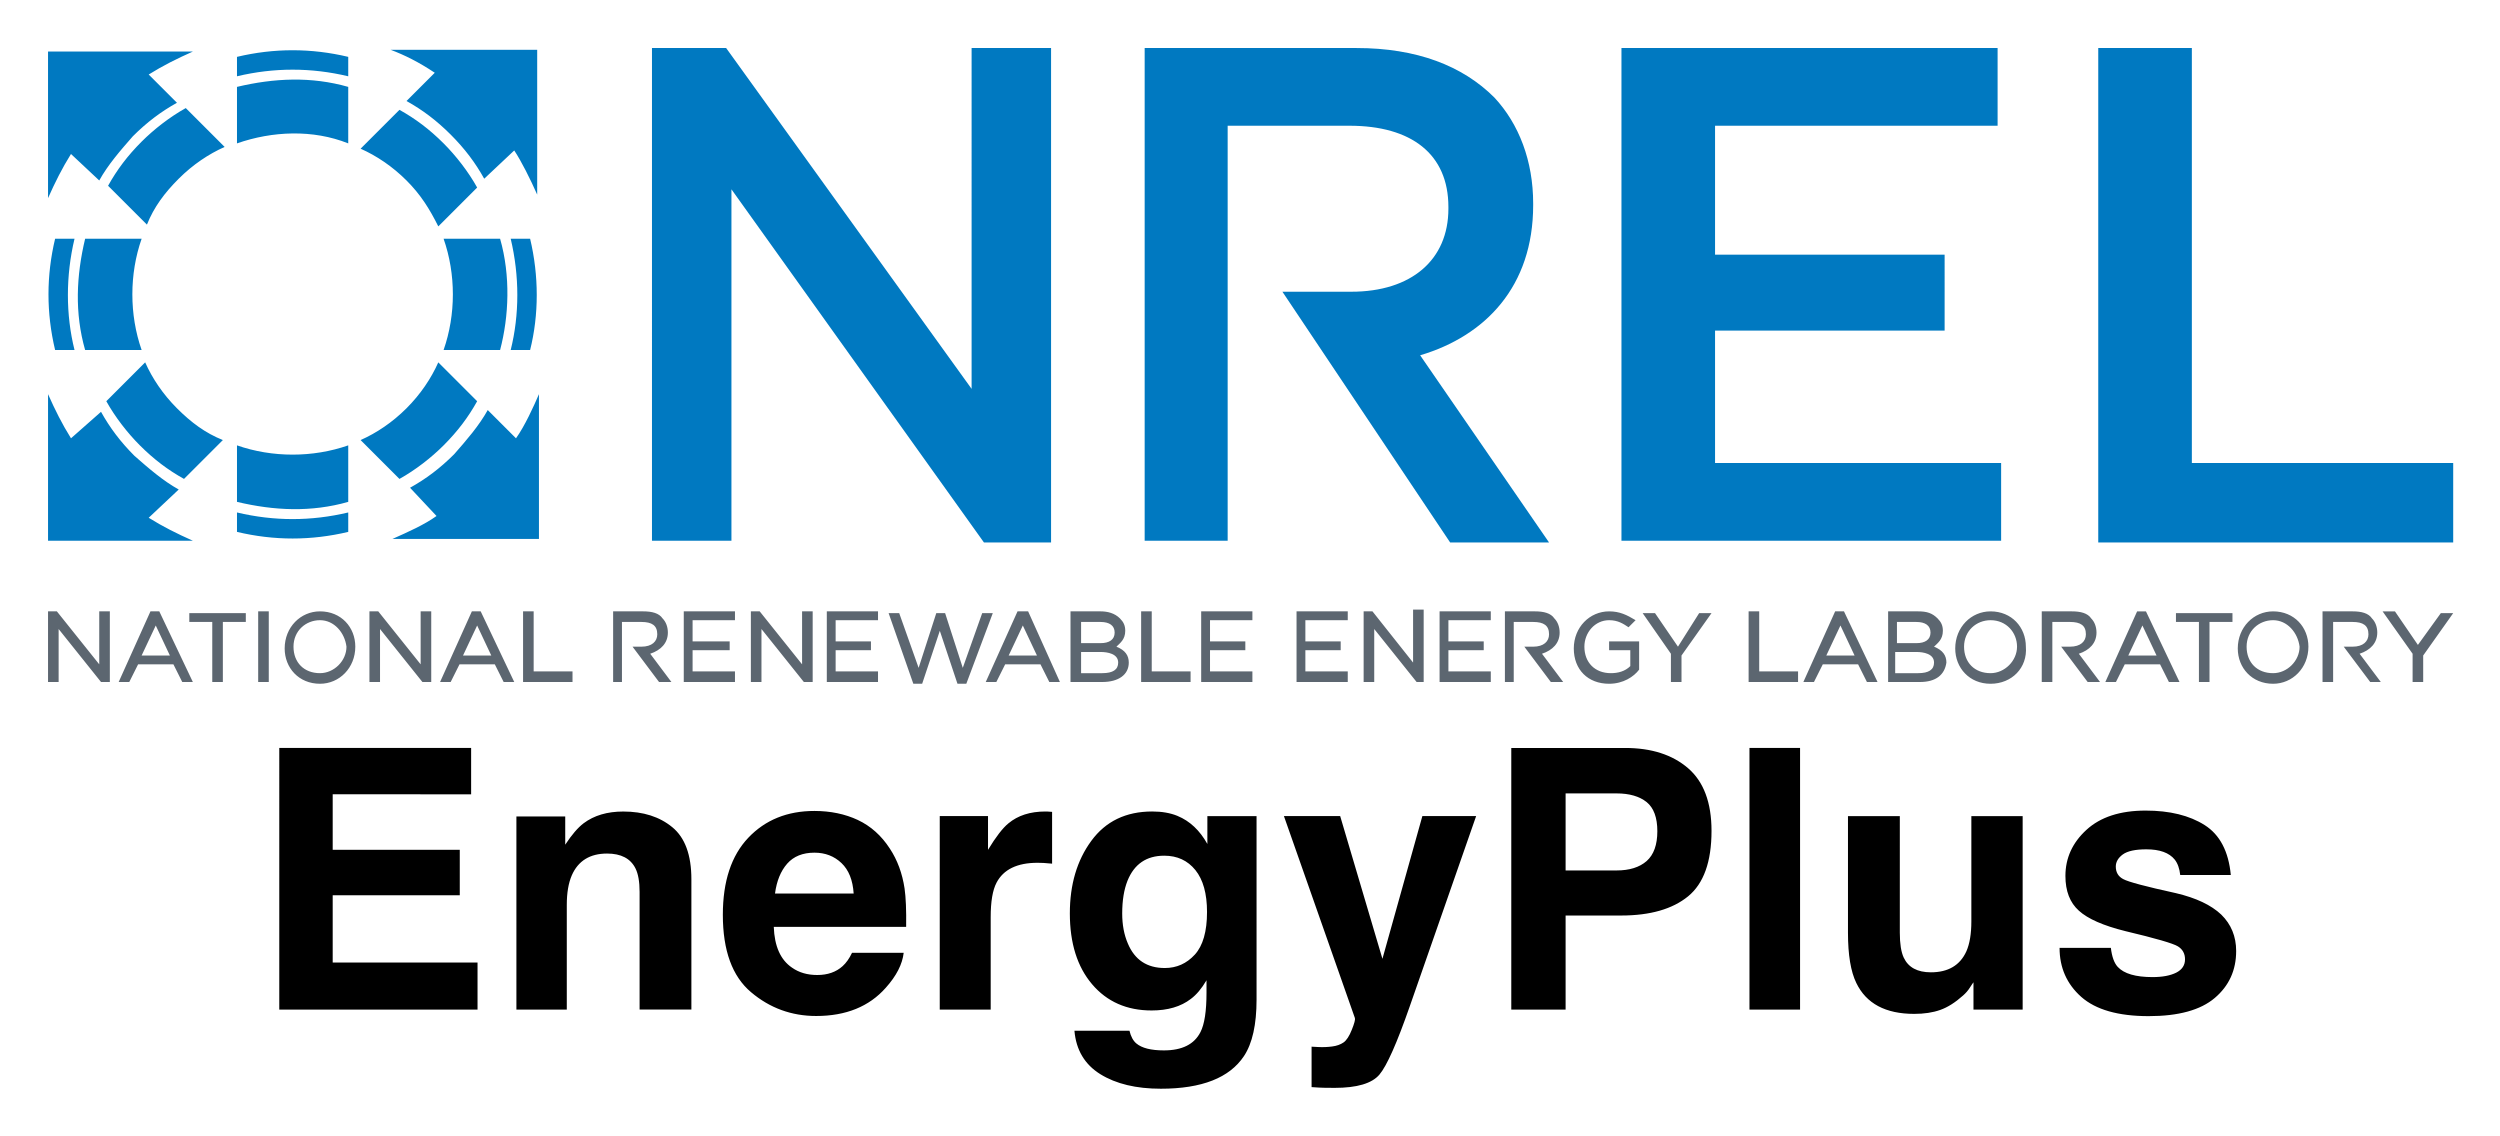 <svg xmlns="http://www.w3.org/2000/svg" role="img" viewBox="3.78 20.28 141.57 64.32"><title>EnergyPlus logo</title><path fill="#0079C1" fill-rule="evenodd" d="M28.5 49.5c-.7.5-1.6.9-2.5 1.3h8.3v-8.2c-.3.7-.8 1.8-1.3 2.5l-1.6-1.6c-.5.9-1.2 1.7-1.9 2.5-.8.8-1.6 1.4-2.5 1.9l1.5 1.6zm.1-8.7c-.4.9-1 1.8-1.8 2.6s-1.7 1.4-2.6 1.8l2.2 2.2c.9-.5 1.8-1.2 2.5-1.9.8-.8 1.4-1.6 1.9-2.5l-2.2-2.2zm5.2-.7c.5-2 .5-4.2 0-6.3h-1.1c.5 2.1.5 4.3 0 6.3h1.1zm-1.7 0c.5-1.9.6-4.2 0-6.3h-3.2c.7 2 .7 4.3 0 6.3h3.2zm.8-11.3c.4.6.9 1.6 1.3 2.5v-8.2h-8.3c.8.3 1.6.7 2.5 1.3L26.8 26c.9.5 1.7 1.1 2.5 1.9.8.8 1.4 1.6 1.9 2.5l1.7-1.6zm-8.7-.1c.9.4 1.8 1 2.6 1.8s1.3 1.6 1.8 2.6l2.2-2.2c-.5-.9-1.2-1.8-1.9-2.5-.8-.8-1.6-1.4-2.5-1.9l-2.2 2.2zm-.7-5.2c-2.1-.5-4.2-.5-6.3 0v1.1c2.1-.5 4.2-.5 6.3 0v-1.1zm0 1.7c-2.1-.6-4.2-.5-6.3 0v3.2c2-.7 4.3-.8 6.3 0v-3.2zM9.4 30.5c.5-.9 1.2-1.7 1.9-2.5.8-.8 1.6-1.4 2.5-1.9l-1.6-1.6c.8-.5 1.6-.9 2.5-1.3H6.5v8.3c.4-.9.8-1.7 1.3-2.5l1.6 1.5zm4.9-4.1c-.9.5-1.8 1.2-2.5 1.9-.8.8-1.4 1.6-1.9 2.5l2.2 2.2c.4-1 1-1.8 1.8-2.6s1.7-1.4 2.6-1.8l-2.2-2.2zm-5.7 7.4c-.5 2.1-.6 4.2 0 6.3h3.2c-.7-2-.7-4.3 0-6.3H8.6zm-1.7 0c-.5 2.1-.5 4.2 0 6.3H8c-.5-2-.5-4.2 0-6.3H6.9zm.9 11.3c-.5-.8-.9-1.6-1.3-2.5v8.3h8.2c-.9-.4-1.7-.8-2.5-1.3l1.7-1.6c-.9-.5-1.7-1.2-2.5-1.9-.8-.8-1.4-1.6-1.9-2.5l-1.7 1.5zm2-2.1c.5.9 1.2 1.8 1.9 2.5.8.8 1.6 1.4 2.5 1.9l2.2-2.2c-1-.4-1.8-1-2.6-1.8s-1.4-1.7-1.8-2.6L9.8 43zm7.4 2.5c2 .7 4.3.7 6.3 0v3.2c-2.1.6-4.2.5-6.3 0v-3.2zm0 3.8c2.1.5 4.2.5 6.3 0v1.1c-2.1.5-4.2.5-6.3 0v-1.1z" clip-rule="evenodd"/><path fill="#0079C1" d="M40.7 23h4.2l13.9 19.3V23h4.5v28h-3.8L45.2 31v19.9h-4.5V23zm35.7 13.8h3.9c3.4 0 5.5-1.8 5.5-4.7V32c0-3-2.1-4.6-5.6-4.6h-6.9v23.5h-4.7V23h12c3.4 0 6 1 7.8 2.8 1.4 1.5 2.2 3.6 2.2 6v.1c0 4.6-2.7 7.4-6.4 8.5L91.5 51h-5.6l-9.5-14.2zM95.6 23h21.3v4.4h-16v7.3h13V39h-13v7.5h16.2v4.4H95.6V23zm27 0h5.3v23.5h14.8V51h-20.1V23z"/><path fill="#5C6670" d="M9.9 58.9h-.4l-2.4-3v3h-.6v-4H7l2.4 3v-3h.6v4h-.1zm4.8 0h-.6l-.5-1h-2l-.5 1h-.6l1.8-4h.5l1.9 4zm-2.9-1.5h1.6l-.8-1.7-.8 1.7zm4.6 1.5h-.6v-3.4h-1.3V55h3.2v.5h-1.3v3.4zm2.6 0h-.6v-4h.6v4zm2.9.1c-1.2 0-2-.9-2-2 0-1.2.9-2.1 2-2.1 1.2 0 2 .9 2 2 0 1.2-.9 2.1-2 2.1zm0-3.6c-.8 0-1.5.6-1.5 1.5s.6 1.5 1.5 1.5c.8 0 1.5-.7 1.5-1.5-.1-.8-.7-1.5-1.5-1.5zm6.2 3.5h-.4l-2.4-3v3h-.6v-4h.5l2.4 3v-3h.6v4h-.1zm4.8 0h-.6l-.5-1h-2l-.5 1h-.6l1.8-4h.5l1.9 4zM30 57.4h1.6l-.8-1.7-.8 1.7zm6.2 1.5h-2.8v-4h.6v3.4h2.2v.6zm2.9 0h-.6v-4h1.7c.5 0 .9.1 1.1.4.2.2.3.5.3.8 0 .6-.4 1-1 1.2l1.2 1.6h-.7l-1.5-2h.5c.6 0 .9-.3.9-.7 0-.5-.3-.7-.9-.7H39v3.4zm50.5 0H89v-4h1.7c.5 0 .9.1 1.1.4.2.2.3.5.3.8 0 .6-.4 1-1 1.2l1.2 1.6h-.7l-1.5-2h.5c.6 0 .9-.3.9-.7 0-.5-.3-.7-.9-.7h-1.1v3.4zm30.4 0h-.6v-4h1.7c.5 0 .9.1 1.1.4.2.2.3.5.3.8 0 .6-.4 1-1 1.2l1.2 1.6h-.7l-1.5-2h.5c.6 0 .9-.3.9-.7 0-.5-.3-.7-.9-.7h-1v3.4zm15.9 0h-.6v-4h1.7c.5 0 .9.1 1.1.4.2.2.3.5.3.8 0 .6-.4 1-1 1.2l1.2 1.6h-.6l-1.5-2h.5c.6 0 .9-.3.9-.7 0-.5-.3-.7-.9-.7h-1.1v3.4zm-90.4 0h-3v-4h2.9v.5H43v1.2h2.1v.5H43v1.2h2.4v.6h.1zm4.2 0h-.4l-2.4-3v3h-.6v-4h.5l2.4 3v-3h.6v4h-.1zm3.9 0h-3v-4h2.9v.5h-2.4v1.2h2v.5h-2v1.2h2.4v.6h.1zm4.9.1H58l-1-3-1 3h-.5l-1.4-4h.6l1.1 3.1 1-3.1h.5l1 3.1 1.1-3.1h.6l-1.5 4zm5.3-.1h-.6l-.5-1h-2l-.5 1h-.6l1.8-4h.6l1.8 4zm-2.9-1.5h1.6l-.8-1.7-.8 1.7zm5.3 1.5h-1.8v-4h1.7c.4 0 .8.1 1.1.4.2.2.3.4.3.7 0 .5-.3.7-.5.9.5.2.7.5.7.9 0 .7-.6 1.1-1.5 1.1zm-1.2-.5h1.2c.6 0 .9-.2.9-.6 0-.5-.6-.6-1-.6H65v1.2zm0-1.7h1.1c.5 0 .8-.2.8-.6 0-.4-.3-.6-.8-.6H65v1.2zm6.2 2.2h-2.8v-4h.6v3.4h2.2v.6zm3.6 0h-3v-4h2.9v.5h-2.4v1.2h2v.5h-2v1.2h2.4v.6h.1zm5.4 0h-3v-4h2.9v.5h-2.4v1.2h2v.5h-2v1.2h2.4v.6h.1zm4.2 0H84l-2.4-3v3H81v-4h.5l2.3 2.9v-3h.6v4.1zm3.9 0h-3v-4h2.9v.5h-2.4v1.2h2v.5h-2v1.2h2.4v.6h.1zm6.6.1c-1.2 0-2-.8-2-2s.9-2.1 2-2.1c.6 0 1 .2 1.5.5l-.4.4c-.3-.2-.6-.4-1.1-.4-.8 0-1.4.7-1.4 1.5 0 .9.6 1.5 1.5 1.5.4 0 .8-.1 1.1-.4v-.9h-1.2v-.5h1.7v1.6c-.3.4-.9.8-1.7.8zm4.1-.1h-.6v-1.6L96.8 55h.7l1.3 1.9L100 55h.7L99 57.4v1.5zm6.6 0h-2.8v-4h.6v3.4h2.2v.6zm4.5 0h-.6l-.5-1h-2l-.5 1h-.6l1.8-4h.5l1.9 4zm-2.9-1.5h1.6l-.8-1.7-.8 1.7zm5.3 1.5h-1.8v-4h1.7c.5 0 .8.1 1.1.4.2.2.3.4.3.7 0 .5-.3.7-.5.9.5.2.7.5.7.9-.1.7-.6 1.1-1.5 1.1zm-1.3-.5h1.2c.6 0 .9-.2.9-.6 0-.5-.6-.6-1-.6h-1.2v1.2h.1zm0-1.7h1.1c.5 0 .8-.2.8-.6 0-.4-.3-.6-.8-.6h-1.1v1.2zm5.3 2.3c-1.2 0-2-.9-2-2 0-1.2.9-2.1 2-2.1 1.2 0 2 .9 2 2 .1 1.2-.8 2.1-2 2.1zm0-3.6c-.8 0-1.5.6-1.5 1.5s.6 1.5 1.5 1.5c.8 0 1.5-.7 1.5-1.5s-.6-1.5-1.5-1.5zm10.7 3.5h-.6l-.5-1h-2l-.5 1h-.6l1.8-4h.5l1.9 4zm-2.9-1.5h1.6l-.8-1.7-.8 1.7zm4.6 1.5h-.6v-3.4H127V55h3.2v.5h-1.3v3.4zm3.6.1c-1.2 0-2-.9-2-2 0-1.2.9-2.1 2-2.1 1.2 0 2 .9 2 2 0 1.2-.9 2.1-2 2.1zm0-3.6c-.8 0-1.5.6-1.5 1.5s.6 1.5 1.5 1.5c.8 0 1.5-.7 1.5-1.5-.1-.8-.7-1.5-1.5-1.5zm8.5 3.5h-.6v-1.6l-1.7-2.4h.7l1.3 1.9L142 55h.7l-1.7 2.4v1.5z"/><path d="M30.459 65.26v-2.625h-10.864V77.45h11.227v-2.662h-8.202v-3.811h7.196v-2.573h-7.196v-3.145zm-5.355-2.625zm16.748 4.489c-.72-.595-1.647-.889-2.779-.889-.903 0-1.65.22-2.241.663-.326.246-.675.652-1.044 1.215v-1.598h-2.765V77.45h2.853v-5.93c0-.678.094-1.232.283-1.67.36-.823 1.029-1.235 1.998-1.235.792 0 1.329.28 1.61.843.154.309.232.752.232 1.327v6.664h2.933v-7.376c0-1.375-.36-2.359-1.081-2.95zm-3.834-.921zm10.338 2.985c.366-.415.881-.623 1.544-.623.609 0 1.121.197 1.532.589.412.392.64.966.689 1.724h-4.454c.094-.712.323-1.272.689-1.69zm4.005-2.473c-.729-.34-1.552-.512-2.462-.512-1.535 0-2.785.506-3.745 1.518-.961 1.012-1.441 2.467-1.441 4.363 0 2.024.532 3.485 1.598 4.383 1.064.898 2.293 1.347 3.688 1.347 1.687 0 3.002-.535 3.94-1.598.603-.672.941-1.332 1.015-1.981h-2.925c-.154.323-.332.575-.532.755-.369.335-.849.503-1.438.503-.557 0-1.032-.137-1.427-.415-.652-.44-.995-1.212-1.035-2.31h7.496c.014-.946-.017-1.67-.089-2.173-.129-.858-.406-1.61-.835-2.261-.477-.735-1.081-1.275-1.81-1.618zm-2.261-.512zm13.011.034c-.037-.003-.083-.003-.134-.003-.858 0-1.555.223-2.093.672-.329.269-.712.769-1.155 1.498v-1.91h-2.733V77.45h2.885v-5.235c0-.881.109-1.53.332-1.953.395-.749 1.169-1.124 2.322-1.124.086 0 .2.003.34.009.143.009.303.02.483.04v-2.933c-.126-.009-.209-.011-.246-.017zm8.328 8.102c-.463.506-1.029.758-1.698.758-1.006 0-1.704-.46-2.093-1.387-.214-.495-.32-1.061-.32-1.698 0-.738.1-1.355.3-1.858.383-.946 1.075-1.418 2.081-1.418.738 0 1.324.272 1.764.815.437.543.658 1.332.658 2.373 0 1.104-.232 1.91-.692 2.416zm-.975-7.854c-.409-.169-.889-.252-1.438-.252-1.487 0-2.636.555-3.448 1.664-.812 1.106-1.215 2.476-1.215 4.106 0 1.687.42 3.025 1.261 4.014.841.989 1.964 1.484 3.371 1.484.912 0 1.653-.217 2.221-.655.315-.234.612-.586.886-1.055v.703c0 1.046-.114 1.79-.343 2.233-.349.689-1.038 1.035-2.07 1.035-.732 0-1.249-.132-1.558-.392-.18-.149-.312-.389-.392-.723h-3.116c.094 1.092.583 1.913 1.467 2.462.886.549 2.027.823 3.428.823 2.319 0 3.888-.618 4.706-1.85.475-.718.712-1.781.712-3.196V66.495h-2.785v1.578c-.429-.769-.992-1.301-1.687-1.587zm-.523-.283zm8.111 13.349v2.29c.309.023.54.034.695.037.152.003.357.006.612.006 1.267 0 2.11-.252 2.533-.749.423-.5.995-1.79 1.718-3.865l3.76-10.776h-3.045l-2.261 8.082-2.393-8.082h-3.185l4.02 11.439c.026.08-.031.3-.177.663-.143.36-.3.6-.466.715-.174.12-.389.197-.643.229-.254.034-.523.046-.803.031zM81.933 66.203zm15.093-.503c.403.329.606.878.606 1.65 0 .769-.203 1.332-.606 1.69-.406.355-.975.532-1.704.532h-2.885v-4.363h2.885c.729 0 1.298.166 1.704.492zm2.347 5.338c.883-.723 1.327-1.958 1.327-3.708 0-1.601-.443-2.785-1.327-3.548-.886-.763-2.073-1.146-3.559-1.146h-6.453V77.45h3.076v-5.326h3.145c1.641 0 2.905-.363 3.791-1.086zm6.341 6.413V62.635h-2.865V77.45zm5.649-10.956h-2.936v6.604c0 1.252.157 2.201.472 2.845.563 1.166 1.655 1.75 3.279 1.75.56 0 1.052-.074 1.472-.223.417-.146.852-.42 1.301-.823.146-.129.274-.274.38-.443.109-.166.174-.269.203-.3v1.547h2.785V66.495h-2.905v5.961c0 .703-.094 1.269-.283 1.698-.36.792-1.032 1.186-2.01 1.186-.763 0-1.278-.277-1.538-.835-.146-.315-.22-.783-.22-1.407zm2.01-.292zm9.941 7.751h-2.905c0 1.124.409 2.05 1.229 2.779.823.726 2.093 1.089 3.817 1.089 1.687 0 2.936-.343 3.742-1.029.809-.686 1.212-1.572 1.212-2.659 0-.823-.283-1.512-.843-2.061-.572-.543-1.427-.946-2.565-1.215-1.71-.375-2.705-.64-2.985-.795-.283-.146-.423-.386-.423-.712 0-.263.134-.492.397-.686.266-.192.709-.289 1.332-.289.758 0 1.292.192 1.607.58.169.214.272.506.312.875h2.865c-.126-1.338-.62-2.281-1.481-2.828-.861-.546-1.976-.821-3.342-.821-1.441 0-2.559.363-3.354 1.092-.792.726-1.189 1.595-1.189 2.607 0 .858.254 1.515.763 1.97.509.463 1.384.846 2.625 1.155 1.721.409 2.716.698 2.985.866.266.166.4.412.4.732 0 .335-.166.586-.497.755-.332.166-.778.252-1.341.252-.958 0-1.615-.192-1.97-.575-.2-.214-.332-.575-.392-1.084zm2.19-7.751z"/></svg>